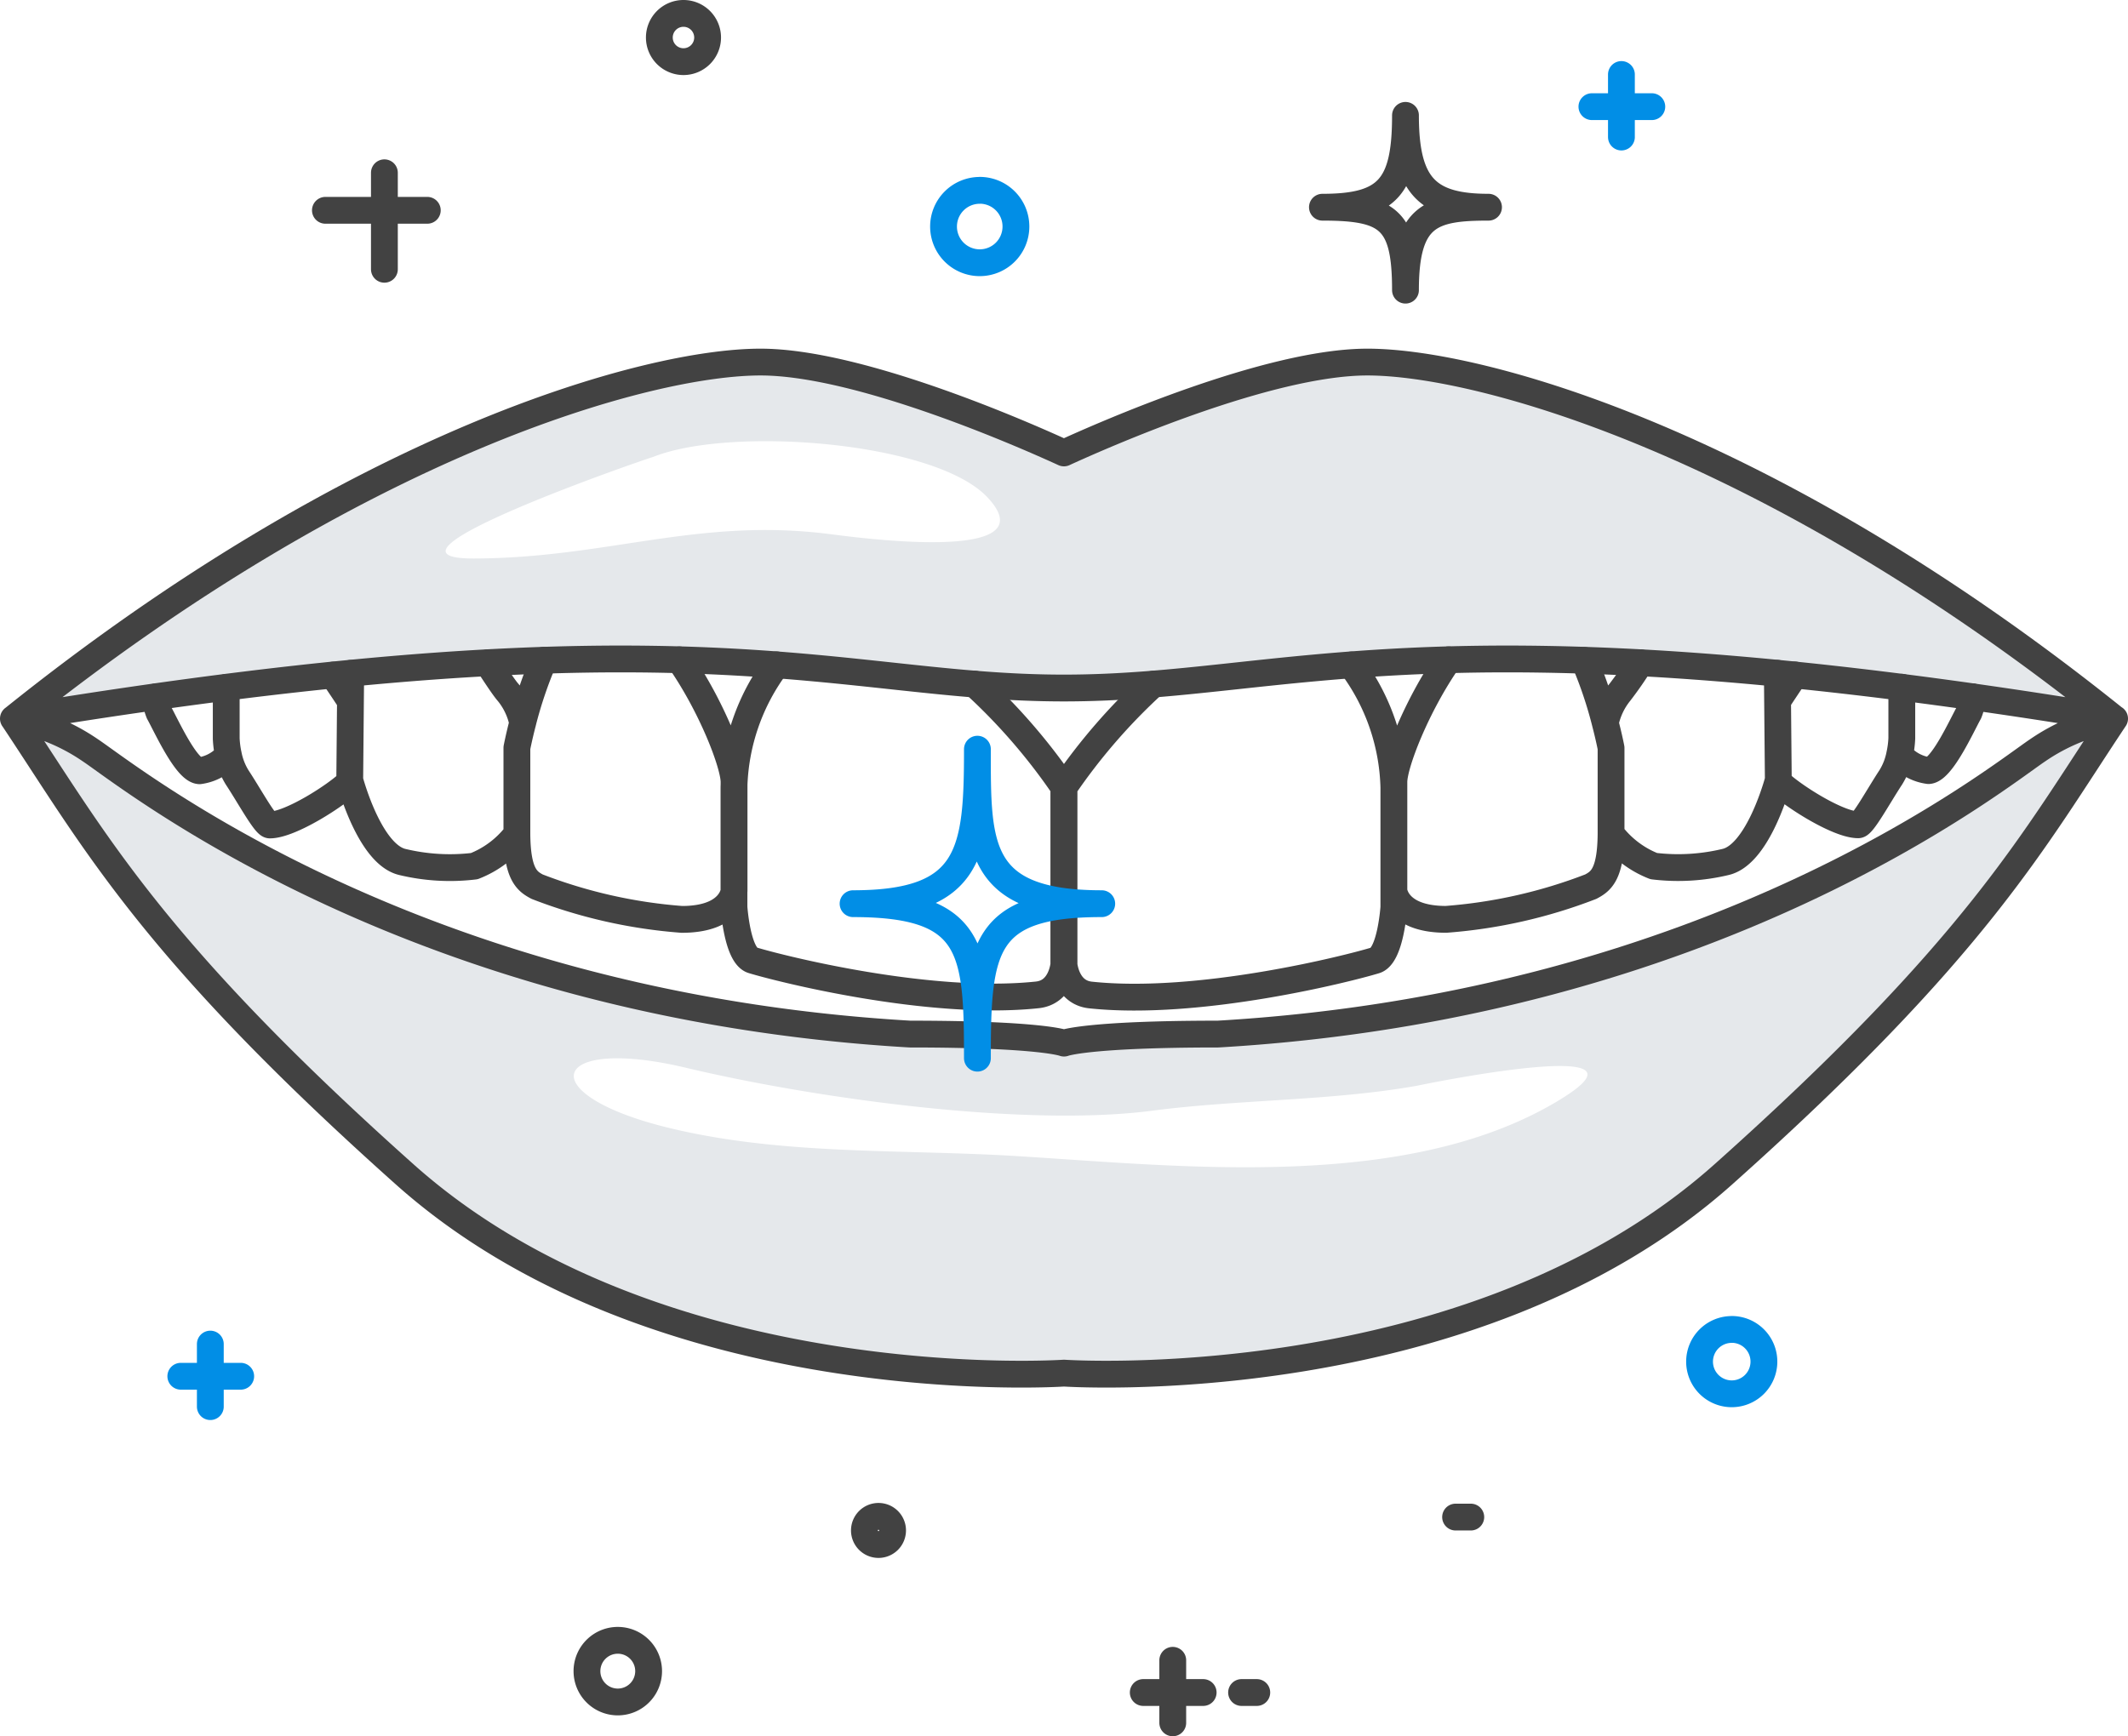 <svg xmlns="http://www.w3.org/2000/svg" width="119.057" height="97.164" viewBox="0 0 119.057 97.164">
  <g id="Icn_Health_Smile" data-name="Icn Health Smile" transform="translate(-499.477 -263.831)">
    <path id="パス_382" data-name="パス 382" d="M559.006,302.334c12.617,0,20.522-4.619,58.778,1.715-19.255-15.454-35.469-19.956-41.8-19.956-5.53,0-14.729,4.055-16.975,5.085-2.246-1.03-11.445-5.085-16.975-5.085-6.334,0-22.549,4.5-41.8,19.956C538.484,297.715,546.389,302.334,559.006,302.334Zm-33.012-7.248c-6.8.021,10.528-5.888,9.988-5.669,4.333-1.761,15.8-.88,18.738,2.243,3.612,3.836-7.821,2.178-9.027,2.034-7.272-.873-12.322,1.371-19.7,1.392Zm87.483,10.737c-2.28,1.52-18.029,14.262-45.857,15.88-7.348,0-8.614.506-8.614.506s-1.267-.506-8.614-.506c-27.829-1.618-43.578-14.36-45.858-15.88a11.091,11.091,0,0,0-4.307-1.774c4.56,6.841,7.7,12.83,21.886,25.5s36.893,11.128,36.893,11.128,22.705,1.54,36.893-11.128,17.325-18.657,21.885-25.5A11.1,11.1,0,0,0,613.477,305.823Zm-26.595,19.469c-8.473,5.262-21.19,3.81-30.492,3.238-6.477-.4-13.065-.033-19.428-1.565-7.818-1.882-6.774-5.208.906-3.376,7.147,1.7,18.858,3.338,26.07,2.4,4.906-.64,9.987-.538,14.834-1.4-.176.031,13.931-2.913,8.11.7C582.158,328.226,587.689,324.79,586.882,325.292Z" fill="#e5e8eb"/>
    <path id="パス_383" data-name="パス 383" d="M542.925,301.038a11.923,11.923,0,0,0-2.384,6.853v6.7s.178,2.714,1.043,2.978c1.486.455,9.861,2.582,15.934,1.937,1.313-.14,1.473-1.591,1.488-1.77v-9.846h0a33.091,33.091,0,0,0-5-5.775m51.753,3.951a2.556,2.556,0,0,0,1.617.889c.742-.042,1.872-2.552,2.255-3.233a2.447,2.447,0,0,0,.184-.9m-9.916-1.218c-.422.626-.768,1.147-.971,1.456h0m.016,4.506c.777.774,3.359,2.422,4.494,2.422.261,0,1.148-1.627,1.828-2.661a3.759,3.759,0,0,0,.493-1.263,5.346,5.346,0,0,0,.12-.914v-2.859m-14.628-1.372a20.206,20.206,0,0,1-1.158,1.669,4,4,0,0,0-.8,1.691h0m.324,6.214A5.513,5.513,0,0,0,592,312.3a11.363,11.363,0,0,0,4.051-.239c1.681-.433,2.721-3.878,2.894-4.492.016-.061.025-.093.025-.093l-.041-4.413h0l-.014-1.552m-18.4-.754c-1.783,2.56-3.053,5.827-3.053,6.838v6.076s.118,1.609,2.919,1.609a28.306,28.306,0,0,0,8.1-1.831c.545-.293,1.114-.66,1.131-2.951v-4.809s-.107-.568-.324-1.4h0a23.29,23.29,0,0,0-1.18-3.5m-13.03.256a11.927,11.927,0,0,1,2.383,6.853v6.7s-.178,2.714-1.043,2.978c-1.486.455-9.86,2.582-15.933,1.937-1.313-.14-1.474-1.589-1.488-1.77v-9.846h0a33.1,33.1,0,0,1,5-5.775M529.9,300.782a23.3,23.3,0,0,0-1.181,3.5h0c-.216.837-.323,1.4-.323,1.4V310.5c.017,2.291.586,2.658,1.131,2.951a28.3,28.3,0,0,0,8.1,1.831c2.8,0,2.919-1.609,2.919-1.609v-6.076c0-1.011-1.269-4.278-3.053-6.838m-18.394.754-.015,1.552h0l-.04,4.413s.009.032.024.093c.174.614,1.214,4.059,2.894,4.492a11.363,11.363,0,0,0,4.051.239,5.514,5.514,0,0,0,2.383-1.8m.323-6.214h0a3.985,3.985,0,0,0-.8-1.691c-.25-.284-.655-.907-1.158-1.669m-7.677,2.141h0c-.2-.309-.549-.83-.971-1.456m.955,5.963c-.777.774-3.359,2.422-4.493,2.422-.262,0-1.148-1.627-1.829-2.661a3.78,3.78,0,0,1-.493-1.263,5.4,5.4,0,0,1-.119-.914v-2.859m-3.936.53a2.452,2.452,0,0,0,.183.9c.383.681,1.513,3.191,2.255,3.233a2.551,2.551,0,0,0,1.617-.889" fill="none" stroke="#424242" stroke-linecap="round" stroke-linejoin="round" stroke-width="1.5" fill-rule="evenodd"/>
    <path id="パス_384" data-name="パス 384" d="M500.227,304.049c19.255-15.454,35.47-19.956,41.8-19.956,5.53,0,14.729,4.055,16.975,5.085,2.246-1.03,11.445-5.085,16.975-5.085,6.334,0,22.548,4.5,41.8,19.956-38.256-6.334-46.161-1.715-58.778-1.715S538.484,297.715,500.227,304.049ZM567.62,321.7c-7.348,0-8.614.506-8.614.506s-1.267-.506-8.614-.506c-27.829-1.618-43.578-14.36-45.858-15.88a11.091,11.091,0,0,0-4.307-1.774c4.56,6.841,7.7,12.83,21.886,25.5s36.893,11.128,36.893,11.128,22.705,1.54,36.893-11.128,17.325-18.657,21.885-25.5a11.1,11.1,0,0,0-4.307,1.774C611.2,307.343,595.448,320.085,567.62,321.7Z" fill="none" stroke="#424242" stroke-linecap="round" stroke-linejoin="round" stroke-width="1.5" fill-rule="evenodd"/>
    <path id="パス_385" data-name="パス 385" d="M517.683,275.6h5.7m-2.4-2.1v5.4m45.808,79.648H563.44m5.5,0h.851m11.123-9.818h.85M565.09,360.245v-3.5m-27.374-92.164a1.35,1.35,0,1,0,1.35,1.35A1.35,1.35,0,0,0,537.716,264.581Zm-3.675,91.046a1.725,1.725,0,1,0,1.725,1.725A1.725,1.725,0,0,0,534.041,355.627Zm14.587-6.937a.788.788,0,1,0,.787.787A.787.787,0,0,0,548.628,348.69Zm24.836-73.263c3.642,0,4.646-1.129,4.646-5.14,0,3.944,1.214,5.14,4.646,5.14-3.2,0-4.646.438-4.646,4.641C578.11,276.1,577.139,275.427,573.464,275.427Z" fill="none" stroke="#424242" stroke-linecap="round" stroke-linejoin="round" stroke-width="1.5"/>
    <path id="パス_386" data-name="パス 386" d="M554.161,323.049c0-6.119-.218-8.646-6.956-8.646,6.626,0,6.956-2.88,6.956-8.646,0,5.372-.1,8.646,6.956,8.646C554.45,314.4,554.161,316.874,554.161,323.049Zm-44.568,17.8h3.351m-1.7,1.7v-3.5m43.047-64.565a2.025,2.025,0,1,0,2.025,2.025A2.025,2.025,0,0,0,554.29,274.481Zm34.25-4.684h3.351m-1.7,1.7V268m6.172,70.231a1.8,1.8,0,1,0,1.8,1.8A1.8,1.8,0,0,0,596.363,338.228Z" fill="none" stroke="#018ee6" stroke-linecap="round" stroke-linejoin="round" stroke-width="1.5"/>
  </g>
</svg>
